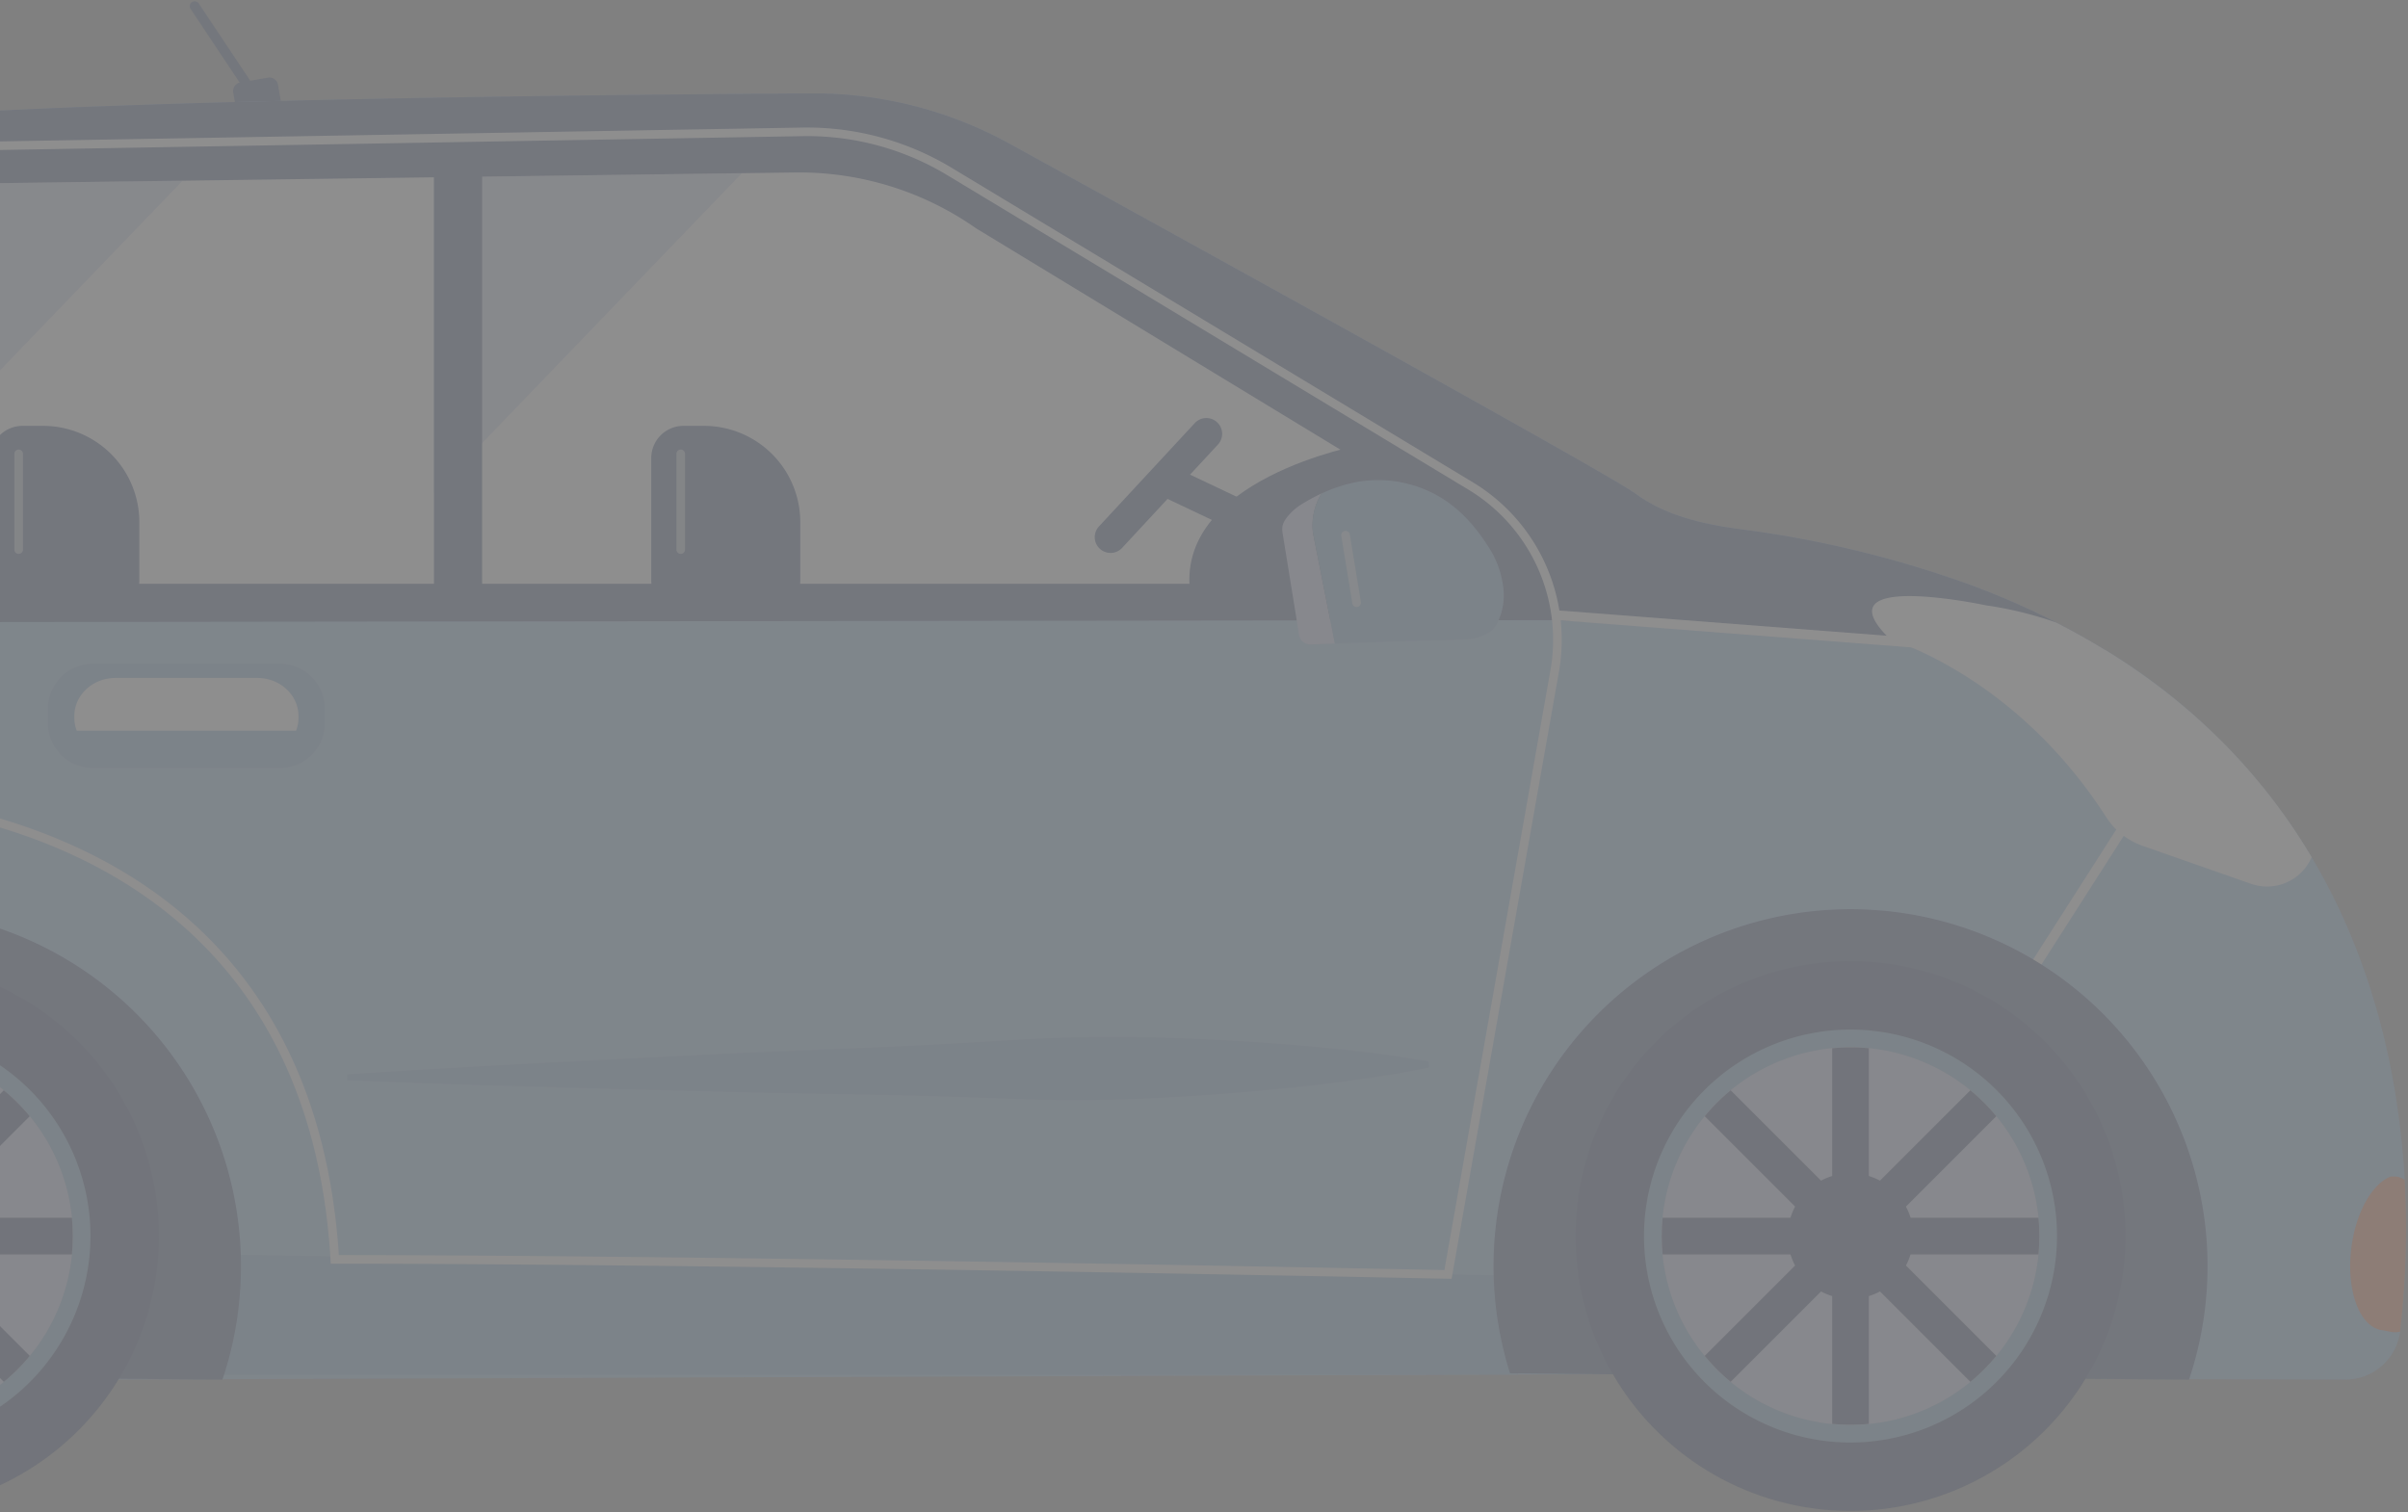 <svg xmlns="http://www.w3.org/2000/svg" xmlns:xlink="http://www.w3.org/1999/xlink" width="484" height="304" viewBox="0 0 484 304"><rect x="0" y="0" width="484" height="304" fill="#808080" stroke="none"/><defs><clipPath id="a"><rect width="484" height="304" transform="translate(0 1334)" fill="#fff" stroke="#707070" stroke-width="1"/></clipPath><clipPath id="b"><rect width="597.62" height="303.467" fill="none"/></clipPath><clipPath id="c"><rect width="597.619" height="303.467" fill="none"/></clipPath><clipPath id="d"><rect width="61.899" height="65.838" fill="none"/></clipPath><clipPath id="e"><rect width="60.273" height="62.625" fill="none"/></clipPath><clipPath id="f"><rect width="1.73" height="20.985" fill="none"/></clipPath><clipPath id="h"><rect width="3.955" height="15.306" fill="none"/></clipPath></defs><g transform="translate(0 -1334)" clip-path="url(#a)"><g transform="translate(-114 1334.266)" opacity="0.11"><g clip-path="url(#b)"><g clip-path="url(#c)"><path d="M287.545,34.434,282,35.4a1.749,1.749,0,0,1-2.017-1.42l-.759-4.376a1.75,1.75,0,0,1,1.421-2.017l5.542-.962a1.75,1.75,0,0,1,2.017,1.42l.759,4.376a1.749,1.749,0,0,1-1.42,2.017" transform="translate(-118.337 -11.272)" fill="#102966"/><path d="M275.358,17.419a.978.978,0,0,1-.815-.436l-10.3-15.464A.977.977,0,1,1,265.872.436l10.3,15.464a.977.977,0,0,1-.812,1.519" transform="translate(-111.929 0)" fill="#102966"/><path d="M596.421,280.939c-.006.029-.006.063-.012.092a11.051,11.051,0,0,1-10.986,9.659l-45.62-.109c-60.388-202.6-102.952-.969-102.952-.969l-311.179,1.113c-48.393-192.5-103.9-2.272-103.131-1.292S1.6,285.108,1.6,285.108c-3.483-92.341-.191-94.543-.191-94.543a51.307,51.307,0,0,0,7.329-12.035,63.1,63.1,0,0,0,2.486-6.689,87.486,87.486,0,0,0,3.581-25.056c.023-2.975-.075-5.761-.237-8.263-.184-2.872-.455-5.375-.721-7.364-.017-.15-.04-.3-.058-.444-.092-.634-.173-1.217-.254-1.73-.289-1.857-.513-2.906-.513-2.906.081-.208.156-.421.236-.629,23.955-64,53.186-85.364,53.186-85.364,22.006-6.026,149.616-7.543,205.592-7.918l2.647-.017,2.537-.017A81.425,81.425,0,0,1,317.005,42.3c37.847,20.829,120.505,66.432,125.787,70.33,6.113,4.51,13.874,6.148,20.835,7.087a217.288,217.288,0,0,1,45.781,10.991,160.859,160.859,0,0,1,17.889,7.779q5.19,2.647,9.884,5.536a120.952,120.952,0,0,1,41.451,41.629c13.061,22,17.629,45.62,18.712,64.886a176.246,176.246,0,0,1-.922,30.4" transform="translate(0 -13.618)" fill="#7ab2e7"/><path d="M546.76,144.028l-110.119-6.015-412.493.508c-.184-2.872-.455-5.375-.72-7.364-.018-.15-.04-.3-.058-.444-.092-.634-.173-1.217-.254-1.73-.289-1.857-.513-2.906-.513-2.906.081-.208.156-.421.237-.629,23.954-64,53.185-85.364,53.185-85.364,22.006-6.026,149.616-7.542,205.592-7.918l2.647-.017,2.537-.017A81.432,81.432,0,0,1,326.584,42.3c37.847,20.829,120.505,66.432,125.787,70.33,6.113,4.51,13.874,6.148,20.835,7.087a217.3,217.3,0,0,1,45.781,10.991,160.784,160.784,0,0,1,17.888,7.779q5.19,2.646,9.884,5.536" transform="translate(-9.58 -13.618)" fill="#102966"/><path d="M462.946,124.283V142.4H158.37a5.1,5.1,0,0,1-5.034-5.952l2.053-12.461,8.679-52.765A11.068,11.068,0,0,1,174.8,61.906l40.857-.548,34.588-.467,15.939-.214,9.671-.127,52.228-.7,10.72-.144a61.886,61.886,0,0,1,36.376,11.245Z" transform="translate(-64.96 -25.302)" fill="#fff"/><path d="M68.8,203.808a121.024,121.024,0,0,0-32.3,29.865,16.661,16.661,0,0,1-11.977,7.1l-9.353.761a63.089,63.089,0,0,0,2.485-6.689,87.486,87.486,0,0,0,3.581-25.056,112.986,112.986,0,0,0-1.269-17.8c-.288-1.857-.513-2.906-.513-2.906.081-.208.155-.421.236-.629l5.028-3.074a30.45,30.45,0,0,1,15.933-4.59H68.9a11.473,11.473,0,0,1,4.948,1.113c15.57,7.421-5.058,21.9-5.058,21.9" transform="translate(-6.428 -76.628)" fill="#fff"/><rect width="1.955" height="53.583" transform="matrix(0.885, -0.465, 0.465, 0.885, 33.236, 148.672)" fill="#fff"/><rect width="50.557" height="1.954" transform="translate(520.013 196.749) rotate(-57.402)" fill="#fff"/><path d="M815.926,220.233l-74.708-5.761.208-1.948,74.708,5.761Z" transform="translate(-314.16 -90.077)" fill="#fff"/><path d="M939.3,259.991a9.75,9.75,0,0,1-12.185,5.363L905.267,257.7a14.267,14.267,0,0,1-7.283-5.783c-18.32-28.5-43.313-35.644-43.313-35.644-14.78-14.151,19.157-6.9,19.157-6.9a75.177,75.177,0,0,1,14.134,3.454c24.514,12.508,40.73,29.3,51.335,47.165" transform="translate(-360.665 -87.952)" fill="#fff"/><path d="M56.3,224.912C45.366,236.019,34.479,241.5,29.422,248.388a11.755,11.755,0,0,1-8.5,5.046l-1.442.115a87.487,87.487,0,0,0,3.581-25.056Z" transform="translate(-8.256 -95.327)" fill="#f26122"/><path d="M64.742,202.985A87.994,87.994,0,0,1,58,210.667l-33.239,3.581a112.992,112.992,0,0,0-1.269-17.8l1.989-1.217A26.136,26.136,0,0,1,39.1,191.3s34.75,0,25.644,11.683" transform="translate(-9.957 -81.082)" fill="#f26122"/><path d="M1027.782,441.11c-.006.029-.006.063-.011.092-1.16.387-2.394-.115-3.616-.277-4.527-.588-7.289-8.045-6.165-16.66.929-7.139,4.239-12.83,7.918-14.232h.594a3.794,3.794,0,0,1,2.2.68,176.228,176.228,0,0,1-.922,30.4" transform="translate(-431.361 -173.79)" fill="#f26122"/><path d="M268.288,461.435l264.561-.068c-1.58-8.011-1.784-19.909-1.784-19.909L270.81,437.21c.009,14.682-2.522,24.225-2.522,24.225" transform="translate(-113.712 -185.308)" fill="#5f99cd"/><path d="M176.352,388.521a71.366,71.366,0,0,1-3.728,22.838L36.468,410.078l-.3-.006a71.751,71.751,0,1,1,140-26.764q.188,2.581.187,5.212" transform="translate(-13.925 -134.262)" fill="#102966"/><path d="M171.993,390.161a55.254,55.254,0,1,1-55.254-55.254,55.254,55.254,0,0,1,55.254,55.254" transform="translate(-26.06 -141.948)" fill="#00154e"/><path d="M126.849,441.782a41.509,41.509,0,1,1,41.509-41.509,41.556,41.556,0,0,1-41.509,41.509" transform="translate(-36.171 -152.059)" fill="#5f99cd"/><path d="M167.419,402.889c0,1.242-.059,2.474-.177,3.687a37.816,37.816,0,0,1-8.469,20.4,38.492,38.492,0,0,1-5.213,5.217,37.786,37.786,0,0,1-20.407,8.468c-1.213.118-2.444.177-3.687.177s-2.473-.059-3.687-.177a37.762,37.762,0,0,1-20.406-8.472,38.3,38.3,0,0,1-5.214-5.214,37.819,37.819,0,0,1-8.468-20.4c-.118-1.213-.177-2.445-.177-3.687s.059-2.474.177-3.687a38.019,38.019,0,0,1,34.088-34.092c1.213-.118,2.445-.177,3.687-.177s2.474.059,3.687.177A38.027,38.027,0,0,1,167.242,399.2c.118,1.213.177,2.445.177,3.687" transform="translate(-38.788 -154.674)" fill="#c2c8f3"/><path d="M167.419,428.1c0,1.242-.059,2.474-.177,3.687H91.691c-.118-1.213-.177-2.445-.177-3.687s.059-2.474.177-3.687h75.551c.118,1.213.177,2.445.177,3.687" transform="translate(-38.788 -179.884)" fill="#00154e"/><path d="M165.136,433.342a38.489,38.489,0,0,1-5.213,5.217l-32.994-32.994-20.4-20.4a37.841,37.841,0,0,1,5.209-5.217l20.407,20.407,3.687,3.683,1.526,1.53,2.161,2.157,1.526,1.53,3.691,3.687Z" transform="translate(-45.15 -161.037)" fill="#00154e"/><path d="M158.363,440.658a38.515,38.515,0,0,1-7.375,0V365.146a37.848,37.848,0,0,1,7.373-.005V394l0,5.211,0,2.161,0,3.052,0,2.161,0,5.217Z" transform="translate(-63.995 -154.687)" fill="#00154e"/><path d="M165.13,385.158l-20.4,20.407-5.213,5.213-2.165,2.161-1.522,1.526-3.687,3.683-20.406,20.407a38.265,38.265,0,0,1-5.213-5.213l20.4-20.4,3.69-3.687,1.526-1.53,7.374-7.374,20.4-20.4a37.841,37.841,0,0,1,5.213,5.213" transform="translate(-45.148 -161.037)" fill="#00154e"/><path d="M160.72,421.527A12.616,12.616,0,1,1,148.1,408.911a12.616,12.616,0,0,1,12.616,12.616" transform="translate(-57.426 -173.314)" fill="#00154e"/><path d="M862.4,388.521a71.351,71.351,0,0,1-3.728,22.838l-136.156-1.281-.3-.006a71.751,71.751,0,1,1,140-26.764q.189,2.581.187,5.212" transform="translate(-304.7 -134.262)" fill="#102966"/><path d="M858.037,390.161a55.254,55.254,0,1,1-55.254-55.254,55.254,55.254,0,0,1,55.254,55.254" transform="translate(-316.834 -141.948)" fill="#00154e"/><path d="M812.894,441.782A41.509,41.509,0,1,1,854.4,400.272a41.556,41.556,0,0,1-41.509,41.509" transform="translate(-326.946 -152.059)" fill="#5f99cd"/><path d="M853.464,402.889c0,1.242-.059,2.474-.177,3.687a37.816,37.816,0,0,1-8.469,20.4A38.49,38.49,0,0,1,839.6,432.2a37.786,37.786,0,0,1-20.407,8.468c-1.213.118-2.444.177-3.687.177s-2.473-.059-3.687-.177a37.762,37.762,0,0,1-20.406-8.472,38.3,38.3,0,0,1-5.214-5.214,37.819,37.819,0,0,1-8.468-20.4c-.118-1.213-.177-2.445-.177-3.687s.059-2.474.177-3.687a38.019,38.019,0,0,1,34.088-34.092c1.213-.118,2.445-.177,3.687-.177s2.474.059,3.687.177A38.027,38.027,0,0,1,853.287,399.2c.118,1.213.177,2.445.177,3.687" transform="translate(-329.562 -154.674)" fill="#c2c8f3"/><path d="M853.464,428.1c0,1.242-.059,2.474-.177,3.687H777.736c-.118-1.213-.177-2.445-.177-3.687s.059-2.474.177-3.687h75.551c.118,1.213.177,2.445.177,3.687" transform="translate(-329.562 -179.884)" fill="#00154e"/><path d="M851.181,433.342a38.49,38.49,0,0,1-5.213,5.217l-32.994-32.994-20.4-20.4a37.814,37.814,0,0,1,5.21-5.217l20.406,20.407,3.687,3.683,1.526,1.53,2.161,2.157,1.526,1.53,3.691,3.687Z" transform="translate(-335.925 -161.037)" fill="#00154e"/><path d="M844.408,440.658a38.515,38.515,0,0,1-7.375,0V365.146a37.841,37.841,0,0,1,7.372-.005V394l0,5.211,0,2.161,0,3.052,0,2.161,0,5.217Z" transform="translate(-354.77 -154.687)" fill="#00154e"/><path d="M851.175,385.158l-20.4,20.407-5.213,5.213-2.165,2.161-1.522,1.526-3.687,3.683-20.407,20.407a38.265,38.265,0,0,1-5.213-5.213l20.4-20.4,3.69-3.687,1.527-1.53,7.374-7.374,20.4-20.4a37.841,37.841,0,0,1,5.213,5.213" transform="translate(-335.923 -161.037)" fill="#00154e"/><path d="M846.765,421.527a12.616,12.616,0,1,1-12.616-12.616,12.616,12.616,0,0,1,12.616,12.616" transform="translate(-348.2 -173.314)" fill="#00154e"/><path d="M460,275.474l-.741-.016c-1.446-.031-145.374-3.027-223.728-3.027h-.816l-.048-.814c-4.143-69.907-56.42-87.221-87.214-91.32a22.44,22.44,0,0,1-19.188-25.88L144.051,58.3a13.469,13.469,0,0,1,13.064-11.289l172.779-2.979c.18,0,.36,0,.539,0a56.259,56.259,0,0,1,29.092,8.1l104.858,63.283A37,37,0,0,1,481.6,153.3ZM236.342,270.7c75.62.02,210.937,2.78,222.211,3.012L479.892,153a35.26,35.26,0,0,0-16.4-36.106L358.63,53.607a54.452,54.452,0,0,0-28.713-7.846l-172.772,2.98a11.738,11.738,0,0,0-11.387,9.839L129.971,154.7a20.708,20.708,0,0,0,17.71,23.885c31.2,4.153,84.087,21.655,88.661,92.119" transform="translate(-54.235 -18.661)" fill="#fff"/><path d="M261.212,252.09H223.63a9.036,9.036,0,0,1-9.036-9.036v-2.891a9.037,9.037,0,0,1,9.036-9.036h37.581a9.037,9.037,0,0,1,9.036,9.036v2.891a9.036,9.036,0,0,1-9.036,9.036" transform="translate(-90.954 -97.961)" fill="#5f99cd"/><path d="M268.365,246.681a7.113,7.113,0,0,0,.482-2.554v-.392c0-4.227-3.7-7.654-8.274-7.654H232.066c-4.569,0-8.273,3.427-8.273,7.654v.392a7.113,7.113,0,0,0,.482,2.554Z" transform="translate(-94.853 -100.061)" fill="#fff"/><path d="M318.932,368.846c18.106-1.17,36.216-2.106,54.325-3.062l27.165-1.318,27.167-1.137c9.055-.365,18.109-.954,27.163-1.471q13.582-.745,27.176-.38t27.2,1.457c9.069.76,18.14,1.723,27.22,3.354l.014,1.211c-9.038,1.843-18.084,3.019-27.133,3.993q-13.574,1.422-27.155,2.095-13.582.7-27.177.259c-9.064-.3-18.128-.679-27.191-.83l-27.186-.5-27.188-.679c-18.126-.529-36.252-1.038-54.381-1.782Z" transform="translate(-135.177 -153.157)" fill="#5f99cd"/><path d="M663.691,162.934l-16.256-8.245s-38.22,6.908-34.392,30.435c32.98,2.133,69.2,2.133,69.2,2.133Z" transform="translate(-259.719 -65.564)" fill="#102966"/><path d="M653.07,171.729a36.013,36.013,0,0,0-3.885,2.094,11.038,11.038,0,0,0-3.247,2.948c-1.011,1.448-.793,2.268-.536,3.834l3.17,19.55a2.268,2.268,0,0,0,2.319,1.9l4.874-.173-4.4-22.2a12.329,12.329,0,0,1,1.705-7.956" transform="translate(-273.458 -72.786)" fill="#c2c8f3"/><path d="M690.989,180.3c-2.911-4.581-6.636-8.566-11.589-10.893a24.438,24.438,0,0,0-14.316-2.064,29.882,29.882,0,0,0-7.548,2.393,12.332,12.332,0,0,0-1.706,7.956l4.4,22.2,11.156-.4c4.9-.173,9.806-.2,14.7-.409,2.435-.1,5.3-.734,6.618-2.98a12.4,12.4,0,0,0,1.432-6.933,18.858,18.858,0,0,0-3.144-8.872" transform="translate(-277.923 -70.796)" fill="#5f99cd"/><rect width="6.343" height="19.878" transform="translate(345.487 98.518) rotate(-64.642)" fill="#102966"/><path d="M582.951,172.513a3.171,3.171,0,0,1-2.325-5.328l19.257-20.77a3.171,3.171,0,1,1,4.652,4.312L585.278,171.5a3.164,3.164,0,0,1-2.327,1.015" transform="translate(-245.735 -61.626)" fill="#102966"/><path d="M217.964,185.631H200.953a6.469,6.469,0,0,1-6.47-6.469V154.6a6.469,6.469,0,0,1,6.47-6.47h4.129a19.352,19.352,0,0,1,19.352,19.352v11.679a6.47,6.47,0,0,1-6.47,6.469" transform="translate(-82.43 -62.784)" fill="#102966"/><path d="M448.54,185.631H431.529a6.469,6.469,0,0,1-6.47-6.469V154.6a6.469,6.469,0,0,1,6.47-6.47h4.129a19.352,19.352,0,0,1,19.352,19.352v11.679a6.47,6.47,0,0,1-6.47,6.469" transform="translate(-180.158 -62.784)" fill="#102966"/><g transform="translate(201.228 33.022)" opacity="0.3"><g clip-path="url(#d)"><path d="M411.158,58.837l-52.228,54.27-9.671,10.045V57.315h9.671v2.226Z" transform="translate(-349.259 -57.315)" fill="#3357c7"/></g></g><g transform="translate(90.428 36.056)" opacity="0.3"><g clip-path="url(#e)"><path d="M217.223,62.58l-52,54.027-8.275,8.6,8.679-52.765a11.068,11.068,0,0,1,10.737-9.313Z" transform="translate(-156.95 -62.58)" fill="#3357c7"/></g></g><rect width="9.671" height="87.295" transform="translate(201.228 33.022)" fill="#102966"/><g transform="translate(116.886 90.101)" opacity="0.6"><g clip-path="url(#f)"><path d="M203.736,177.367a.865.865,0,0,1-.865-.865V157.247a.865.865,0,1,1,1.73,0V176.5a.865.865,0,0,1-.865.865" transform="translate(-202.871 -156.382)" fill="#fff"/></g></g><g transform="translate(249.961 90.101)" opacity="0.6"><g clip-path="url(#f)"><path d="M434.706,177.367a.865.865,0,0,1-.865-.865V157.247a.865.865,0,1,1,1.73,0V176.5a.865.865,0,0,1-.865.865" transform="translate(-433.841 -156.382)" fill="#fff"/></g></g><g transform="translate(383.587 106.456)" opacity="0.6"><g clip-path="url(#h)"><path d="M668.856,200.074a.866.866,0,0,1-.853-.725l-2.224-13.576a.865.865,0,0,1,1.708-.279l2.224,13.575a.866.866,0,0,1-.714.993.829.829,0,0,1-.141.012" transform="translate(-665.768 -184.769)" fill="#fff"/></g></g><path d="M89.491,59.7h17.373L85.047,122.845,51.433,121.38Z" transform="translate(-21.799 -25.302)" fill="#00154e"/></g></g></g></g></svg>